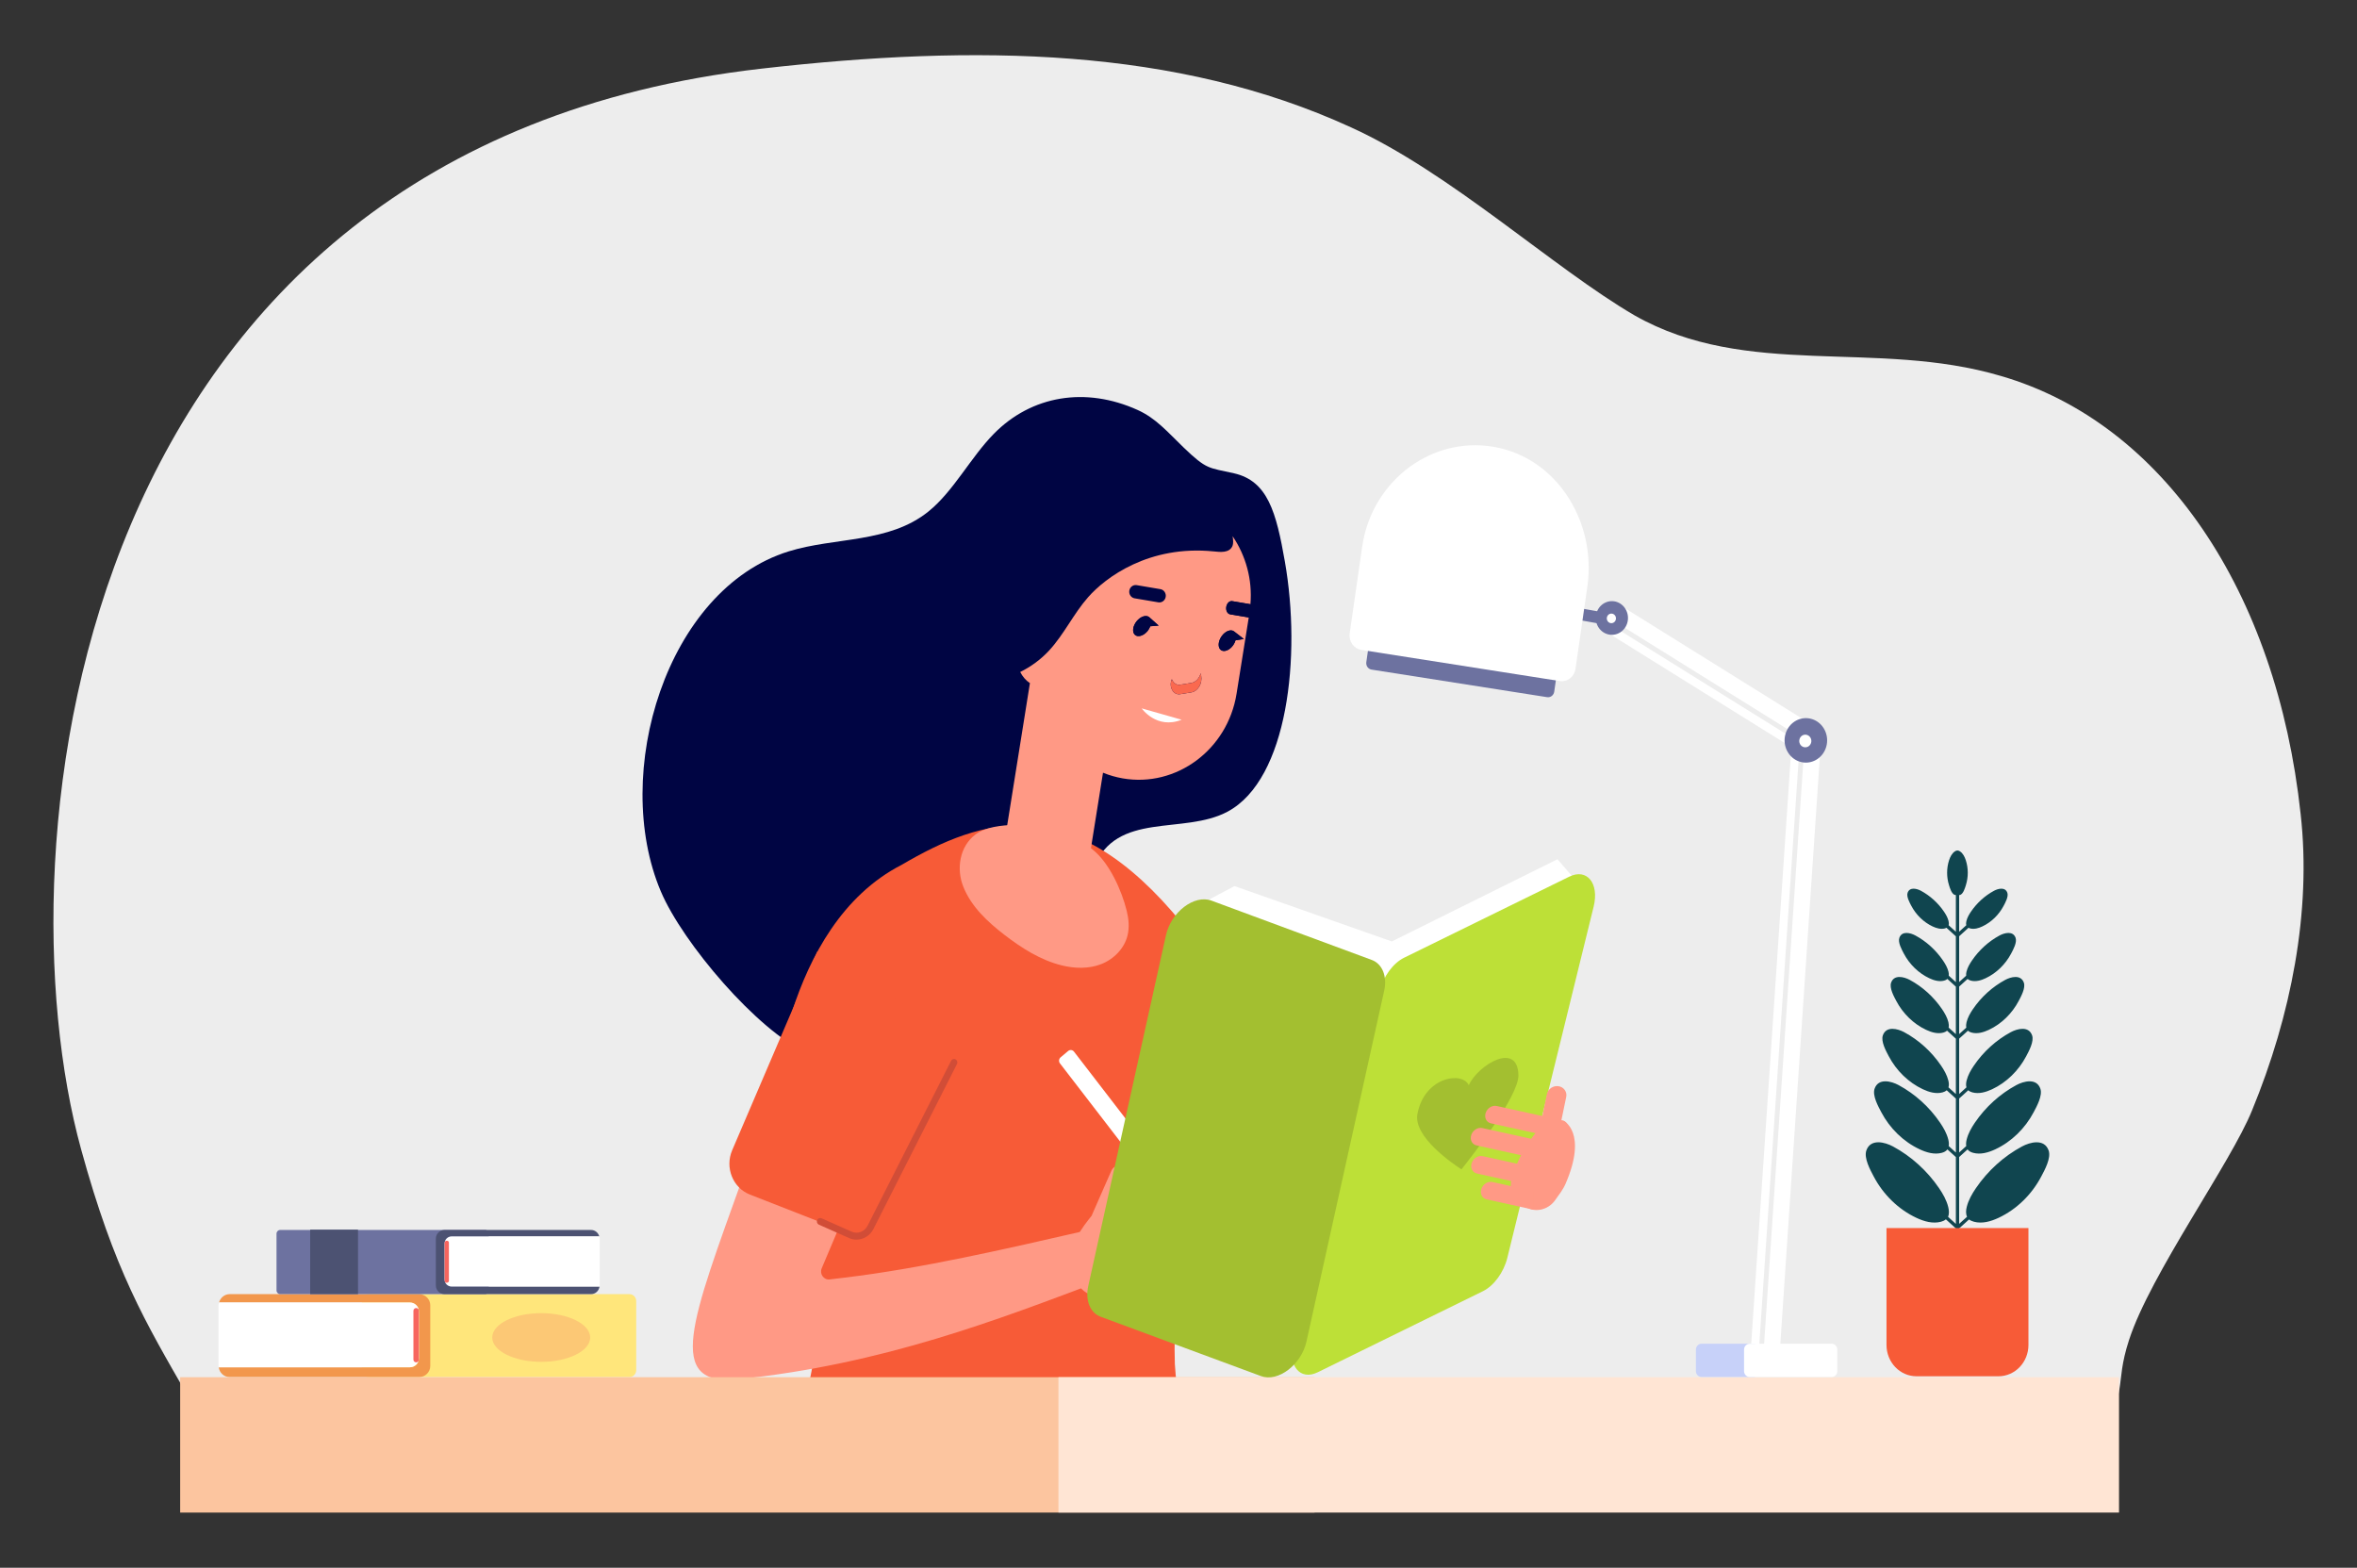 <?xml version="1.0" encoding="UTF-8"?>
<svg xmlns="http://www.w3.org/2000/svg" xmlns:xlink="http://www.w3.org/1999/xlink" width="636px" height="423px" viewBox="0 0 636 423" version="1.1">
<rect x="0" y="0" width="636" height="423" fill="#333333" stroke="none"/>
<g id="surface1">
<path style=" stroke:none;fill-rule:nonzero;fill:rgb(92.941%,92.941%,92.941%);fill-opacity:1;" d="M 547.172 392.707 C 559.633 392.707 569.844 386.895 571.898 374.77 C 572.477 371.359 572.379 368.016 574.492 361.535 C 580.312 343.668 601.961 313.785 607.684 299.586 C 618.16 274.137 623.766 245.961 620.789 219.605 C 614.328 159.617 583.727 114.176 539.934 101.449 C 506.168 91.453 471.453 102.359 441.051 85.09 C 419.191 72.367 391.312 46.48 364.504 34.34 C 317.5 12.781 263.508 11.906 205.496 18.52 C 18.945 39.777 -0.641 228.199 21.883 310.09 C 30.875 342.789 38.973 356.34 51.02 377.246 C 57.973 389.316 73.074 392.707 87.145 392.707 Z M 547.172 392.707 "/>
<path style=" stroke:none;fill-rule:nonzero;fill:rgb(0%,1.961%,26.275%);fill-opacity:1;" d="M 212.805 148.77 C 225.359 144.875 239.832 146.633 250.535 138 C 257.281 132.562 261.895 123.441 268.145 117.074 C 278.328 106.691 292.926 104.266 306.973 110.617 C 311.953 112.871 315.008 116.527 319.316 120.676 C 325.676 126.805 326.062 126.133 332.988 127.707 C 342.066 129.773 344.363 138.137 346.711 151.559 C 351.168 177.016 347.52 210.266 331.262 218.984 C 319.34 225.375 301.227 218.707 295.109 234.16 C 290.77 245.117 295.684 269.562 273.766 266.887 C 267.348 266.105 260.832 263.008 254.359 261.324 C 252.211 260.766 249.996 260.371 248.098 261.191 C 243.297 263.27 242.441 271.809 239.695 277.453 C 235.41 286.25 226.062 287.754 217.621 284.008 C 204.523 278.203 184.258 254.523 178.316 240.512 C 164.82 208.691 179.828 159 212.805 148.77 Z M 212.805 148.77 "/>
<path style=" stroke:none;fill-rule:nonzero;fill:rgb(96.863%,35.686%,21.569%);fill-opacity:1;" d="M 220.531 355.465 C 220.172 368.781 216.883 380.906 212.367 392.441 L 319.562 392.441 C 318.602 383.219 317.52 375.426 317.016 368.055 C 316.41 346.141 319.934 339.73 323.066 322.188 C 325.75 307.152 331.484 290.93 329.977 275.711 C 329.832 274.277 329.59 272.867 329.281 271.473 C 329.191 271.387 329.09 271.305 328.996 271.219 C 327.145 263.438 322.902 256.27 319.012 249.195 C 289.234 212.68 264.98 220.637 243.324 233.328 C 211.055 249.848 208.41 299.922 208.41 299.922 L 211.492 292.344 C 213.383 313.75 221.113 333.75 220.531 355.465 Z M 220.531 355.465 "/>
<path style=" stroke:none;fill-rule:nonzero;fill:rgb(100%,60%,52.157%);fill-opacity:1;" d="M 259.918 239.211 C 262.07 244.625 266.457 248.703 270.973 252.188 C 275.68 255.816 280.797 259.07 286.492 260.473 C 289.992 261.332 293.75 261.449 297.117 260.141 C 300.488 258.836 303.41 255.953 304.27 252.309 C 304.77 250.18 304.562 247.922 304.039 245.797 C 302.66 240.164 299.34 232.891 294.949 229.32 C 290.551 225.746 287.117 225.102 281.762 223.5 C 277.266 222.152 267.469 221.973 263.281 225.094 C 258.84 228.41 258.047 234.516 259.918 239.211 Z M 259.918 239.211 "/>
<path style=" stroke:none;fill-rule:nonzero;fill:rgb(100%,60%,52.157%);fill-opacity:1;" d="M 299.848 330.461 C 297.527 330.992 295.195 331.527 292.852 332.066 C 271.043 337.07 248.488 342.25 227.961 344.715 L 223.871 345.207 C 222.273 345.398 221.078 343.723 221.73 342.191 C 223.84 337.246 227.531 328.543 228.141 326.793 L 200.625 317.16 C 186.602 356.309 179.184 374.199 199.258 372.129 C 238.273 368.117 269.555 355.957 297.285 345.508 C 299.816 344.551 302.277 343.625 304.66 342.738 C 302.066 339.477 300.016 335.516 299.844 330.461 Z M 299.848 330.461 "/>
<path style=" stroke:none;fill-rule:nonzero;fill:rgb(96.863%,35.686%,21.569%);fill-opacity:1;" d="M 220.535 256.719 L 197.562 310.363 C 195.559 315.039 197.75 320.512 202.344 322.305 L 228.984 332.727 C 233.199 334.371 237.914 332.32 239.738 328.023 C 246.418 312.293 260.363 280.832 260.363 280.832 Z M 220.535 256.719 "/>
<path style=" stroke:none;fill-rule:nonzero;fill:rgb(81.961%,30.196%,21.569%);fill-opacity:1;" d="M 231.105 334.465 C 232.965 334.465 234.766 333.414 235.676 331.613 L 258.219 287.094 C 258.453 286.637 258.289 286.07 257.848 285.828 C 257.414 285.598 256.867 285.758 256.637 286.215 L 234.094 330.734 C 233.281 332.328 231.402 333.039 229.816 332.32 L 221.668 328.703 C 221.219 328.516 220.688 328.719 220.488 329.199 C 220.297 329.676 220.508 330.227 220.965 330.43 L 229.113 334.047 C 229.758 334.332 230.438 334.469 231.105 334.469 Z M 231.105 334.465 "/>
<path style=" stroke:none;fill-rule:nonzero;fill:rgb(100%,60%,52.157%);fill-opacity:1;" d="M 303.219 314.863 C 304.484 315.59 305.062 317.23 304.5 318.512 L 299.426 330.074 C 298.863 331.352 297.367 331.809 296.098 331.082 C 294.828 330.355 294.25 328.711 294.812 327.43 L 299.887 315.871 C 300.449 314.59 301.949 314.137 303.215 314.863 Z M 303.219 314.863 "/>
<path style=" stroke:none;fill-rule:nonzero;fill:rgb(100%,60%,52.157%);fill-opacity:1;" d="M 314.715 345.09 C 316.254 343.773 317.668 342.262 318.051 340.574 C 318.348 339.27 318 337.98 317.582 336.746 C 316.512 333.57 314.98 330.52 313.02 327.668 C 311.219 325.051 308.453 322.348 304.453 322.449 C 300.59 322.551 297.289 324.617 295.168 327.266 C 291.148 332.285 289.758 334.121 289.496 339.781 C 289.164 346.867 292.824 351.559 301.887 349.414 C 306.551 348.312 311.371 347.945 314.715 345.086 Z M 314.715 345.09 "/>
<path style=" stroke:none;fill-rule:nonzero;fill:rgb(100%,60%,52.157%);fill-opacity:1;" d="M 305.773 326.883 L 323.527 322.977 C 324.73 322.711 325.363 321.441 324.934 320.156 C 324.5 318.867 323.164 318.031 321.961 318.297 L 304.207 322.203 C 303.004 322.469 302.371 323.738 302.805 325.023 C 303.234 326.312 304.57 327.148 305.773 326.883 Z M 305.773 326.883 "/>
<path style=" stroke:none;fill-rule:nonzero;fill:rgb(100%,60%,52.157%);fill-opacity:1;" d="M 309.66 332.836 L 327.418 328.926 C 328.617 328.664 329.25 327.395 328.82 326.105 C 328.391 324.816 327.055 323.98 325.852 324.246 L 308.098 328.152 C 306.891 328.418 306.262 329.688 306.691 330.977 C 307.121 332.262 308.461 333.102 309.66 332.836 Z M 309.66 332.836 "/>
<path style=" stroke:none;fill-rule:nonzero;fill:rgb(100%,60%,52.157%);fill-opacity:1;" d="M 309.551 340.422 L 327.305 336.512 C 328.508 336.25 329.141 334.98 328.707 333.691 C 328.277 332.402 326.941 331.566 325.738 331.832 L 307.984 335.738 C 306.781 336.004 306.148 337.273 306.578 338.562 C 307.012 339.848 308.348 340.684 309.551 340.422 Z M 309.551 340.422 "/>
<path style=" stroke:none;fill-rule:nonzero;fill:rgb(100%,60%,52.157%);fill-opacity:1;" d="M 306.934 346.855 L 324.688 342.949 C 325.891 342.684 326.523 341.414 326.094 340.129 C 325.66 338.84 324.324 338.004 323.121 338.27 L 305.367 342.176 C 304.164 342.438 303.531 343.711 303.965 344.996 C 304.395 346.285 305.73 347.121 306.934 346.855 Z M 306.934 346.855 "/>
<path style=" stroke:none;fill-rule:nonzero;fill:rgb(100%,90.196%,48.235%);fill-opacity:1;" d="M 99.465 349.176 L 169.859 349.176 C 170.863 349.176 171.676 350.023 171.676 351.074 L 171.676 369.66 C 171.676 370.711 170.863 371.559 169.859 371.559 L 99.465 371.559 C 98.461 371.559 97.648 370.711 97.648 369.66 L 97.648 351.074 C 97.648 350.023 98.461 349.176 99.465 349.176 Z M 99.465 349.176 "/>
<path style=" stroke:none;fill-rule:nonzero;fill:rgb(94.902%,59.216%,29.804%);fill-opacity:1;" d="M 113.07 349.176 L 61.988 349.176 C 60.586 349.176 59.453 350.145 59.109 351.434 L 110.602 351.434 C 111.953 351.434 113.043 352.52 113.043 353.863 L 113.043 366.477 C 113.043 367.82 111.953 368.91 110.602 368.91 L 59.027 368.91 C 59.219 370.395 60.441 371.559 61.988 371.559 L 113.07 371.559 C 114.746 371.559 116.105 370.207 116.105 368.539 L 116.105 352.195 C 116.105 350.527 114.746 349.176 113.07 349.176 Z M 113.07 349.176 "/>
<path style=" stroke:none;fill-rule:nonzero;fill:rgb(100%,100%,100%);fill-opacity:1;" d="M 113.043 366.477 L 113.043 353.863 C 113.043 352.52 111.953 351.434 110.602 351.434 L 59.109 351.434 C 59.039 351.684 58.953 351.926 58.953 352.195 L 58.953 368.539 C 58.953 368.672 59.012 368.781 59.027 368.91 L 110.602 368.91 C 111.953 368.91 113.043 367.82 113.043 366.477 Z M 113.043 366.477 "/>
<path style=" stroke:none;fill-rule:nonzero;fill:rgb(96.863%,40%,37.255%);fill-opacity:1;" d="M 112.301 367.582 C 111.887 367.582 111.555 367.25 111.555 366.84 L 111.555 353.668 C 111.555 353.258 111.887 352.926 112.301 352.926 C 112.711 352.926 113.043 353.258 113.043 353.668 L 113.043 366.84 C 113.043 367.25 112.711 367.582 112.301 367.582 Z M 112.301 367.582 "/>
<path style=" stroke:none;fill-rule:nonzero;fill:rgb(42.745%,44.706%,62.745%);fill-opacity:1;" d="M 130.918 349.176 L 75.586 349.176 C 75.047 349.176 74.613 348.723 74.613 348.16 L 74.613 332.875 C 74.613 332.312 75.047 331.859 75.586 331.859 L 130.918 331.859 C 131.457 331.859 131.891 332.312 131.891 332.875 L 131.891 348.16 C 131.891 348.723 131.457 349.176 130.918 349.176 Z M 130.918 349.176 "/>
<path style=" stroke:none;fill-rule:nonzero;fill:rgb(29.804%,32.157%,44.706%);fill-opacity:1;" d="M 119.957 331.859 L 159.48 331.859 C 160.566 331.859 161.441 332.609 161.707 333.605 L 121.867 333.605 C 120.82 333.605 119.977 334.449 119.977 335.484 L 119.977 345.246 C 119.977 346.285 120.82 347.125 121.867 347.125 L 161.77 347.125 C 161.625 348.273 160.676 349.176 159.48 349.176 L 119.957 349.176 C 118.66 349.176 117.609 348.129 117.609 346.84 L 117.609 334.195 C 117.609 332.902 118.66 331.859 119.957 331.859 Z M 119.957 331.859 "/>
<path style=" stroke:none;fill-rule:nonzero;fill:rgb(100%,100%,100%);fill-opacity:1;" d="M 119.977 345.246 L 119.977 335.484 C 119.977 334.449 120.824 333.605 121.867 333.605 L 161.711 333.605 C 161.762 333.797 161.828 333.984 161.828 334.195 L 161.828 346.84 C 161.828 346.941 161.785 347.027 161.773 347.125 L 121.867 347.125 C 120.824 347.125 119.977 346.285 119.977 345.246 Z M 119.977 345.246 "/>
<path style=" stroke:none;fill-rule:nonzero;fill:rgb(29.804%,32.157%,44.706%);fill-opacity:1;" d="M 96.605 349.176 L 83.699 349.176 L 83.699 331.781 L 96.605 331.781 Z M 96.605 349.176 "/>
<path style=" stroke:none;fill-rule:nonzero;fill:rgb(96.863%,40%,37.255%);fill-opacity:1;" d="M 120.504 346.102 C 120.895 346.102 121.133 345.863 121.133 345.574 L 121.133 335.285 C 121.133 334.996 120.895 334.762 120.605 334.762 C 120.215 334.762 119.977 334.996 119.977 335.285 L 119.977 345.578 C 119.977 345.867 120.215 346.102 120.504 346.102 Z M 120.504 346.102 "/>
<path style=" stroke:none;fill-rule:nonzero;fill:rgb(98.824%,78.431%,45.882%);fill-opacity:1;" d="M 132.824 360.875 C 132.824 364.5 138.742 367.441 146.039 367.441 C 153.336 367.441 159.25 364.5 159.25 360.875 C 159.25 357.246 153.336 354.305 146.039 354.305 C 138.742 354.305 132.824 357.242 132.824 360.875 Z M 132.824 360.875 "/>
<path style=" stroke:none;fill-rule:nonzero;fill:rgb(98.824%,77.255%,62.353%);fill-opacity:1;" d="M 48.613 371.586 L 354.719 371.586 L 354.719 408.113 L 48.613 408.113 Z M 48.613 371.586 "/>
<path style=" stroke:none;fill-rule:nonzero;fill:rgb(100%,89.804%,83.137%);fill-opacity:1;" d="M 285.605 371.586 L 571.785 371.586 L 571.785 408.109 L 285.605 408.109 Z M 285.605 371.586 "/>
<path style=" stroke:none;fill-rule:nonzero;fill:rgb(6.275%,27.059%,30.98%);fill-opacity:1;" d="M 552.781 310.398 C 551.625 307.145 547.766 308.164 545.594 309.336 C 540.676 311.984 536.375 315.879 533.164 320.59 C 532.109 322.137 531.16 323.797 530.699 325.633 C 530.477 326.512 530.398 327.508 530.781 328.297 C 530.723 328.328 528.645 330.211 528.645 330.211 L 528.645 312.184 L 530.922 310.117 C 530.938 310.137 530.945 310.16 530.961 310.18 C 531.324 310.645 531.875 310.898 532.43 311.047 C 534.422 311.586 536.539 310.973 538.414 310.094 C 542.785 308.043 546.461 304.445 548.766 300.066 C 549.586 298.508 551.211 295.586 550.555 293.727 C 549.516 290.797 546.043 291.715 544.086 292.77 C 539.66 295.156 535.789 298.66 532.898 302.898 C 531.953 304.289 531.098 305.785 530.68 307.438 C 530.535 308.012 530.457 308.645 530.559 309.223 L 528.648 310.957 L 528.648 296.398 L 531.105 294.168 C 531.414 294.453 531.812 294.633 532.219 294.742 C 533.988 295.219 535.867 294.676 537.539 293.895 C 541.422 292.07 544.688 288.875 546.738 284.984 C 547.465 283.598 548.91 280.996 548.328 279.348 C 547.406 276.742 544.316 277.559 542.578 278.492 C 538.641 280.617 535.203 283.73 532.633 287.5 C 531.793 288.734 531.031 290.062 530.66 291.531 C 530.512 292.133 530.441 292.809 530.617 293.383 L 528.648 295.172 L 528.648 280.238 L 531.02 278.09 C 531.289 278.348 531.645 278.508 532.004 278.605 C 533.555 279.023 535.199 278.547 536.66 277.863 C 540.059 276.266 542.918 273.469 544.711 270.066 C 545.348 268.852 546.613 266.578 546.102 265.133 C 545.293 262.855 542.59 263.57 541.07 264.391 C 537.629 266.246 534.617 268.973 532.371 272.266 C 531.633 273.348 530.969 274.512 530.645 275.797 C 530.523 276.27 530.48 276.793 530.578 277.262 L 528.648 279.012 L 528.648 266.195 L 530.93 264.125 C 531.164 264.355 531.477 264.496 531.793 264.582 C 533.121 264.941 534.531 264.535 535.781 263.945 C 538.695 262.578 541.145 260.184 542.684 257.266 C 543.23 256.223 544.316 254.277 543.875 253.035 C 543.184 251.082 540.867 251.695 539.562 252.398 C 536.613 253.988 534.031 256.324 532.105 259.152 C 531.473 260.078 530.902 261.074 530.625 262.176 C 530.539 262.523 530.5 262.898 530.539 263.254 L 528.648 264.969 L 528.648 252.613 L 531.164 250.332 C 531.293 250.402 531.438 250.457 531.578 250.496 C 532.688 250.793 533.863 250.457 534.902 249.965 C 537.332 248.824 539.375 246.828 540.652 244.395 C 541.109 243.531 542.012 241.906 541.648 240.875 C 541.07 239.246 539.141 239.758 538.055 240.34 C 535.594 241.668 533.445 243.613 531.84 245.969 C 531.312 246.742 530.836 247.574 530.605 248.492 C 530.512 248.863 530.473 249.277 530.578 249.637 L 528.648 251.387 L 528.648 241.527 C 528.789 241.488 528.914 241.465 528.992 241.43 C 529.789 241.082 530.219 239.602 530.461 238.828 C 531.145 236.66 531.148 234.262 530.441 232.098 C 530.137 231.168 529.676 230.242 528.879 229.715 C 528.672 229.574 528.434 229.465 528.188 229.469 C 527.938 229.465 527.699 229.574 527.492 229.715 C 526.699 230.242 526.234 231.168 525.93 232.098 C 525.227 234.258 525.23 236.66 525.91 238.828 C 526.152 239.602 526.582 241.078 527.383 241.43 C 527.461 241.465 527.602 241.492 527.762 241.508 C 527.758 241.527 527.758 251.406 527.758 251.406 L 525.809 249.637 C 525.914 249.277 525.875 248.863 525.781 248.492 C 525.551 247.574 525.078 246.742 524.551 245.969 C 522.945 243.613 520.793 241.668 518.332 240.34 C 517.246 239.758 515.316 239.246 514.742 240.875 C 514.375 241.906 515.277 243.531 515.734 244.395 C 517.016 246.828 519.059 248.824 521.484 249.965 C 522.527 250.453 523.703 250.793 524.809 250.496 C 524.953 250.457 525.094 250.402 525.227 250.332 L 527.758 252.629 L 527.758 264.984 L 525.848 263.254 C 525.891 262.902 525.848 262.523 525.762 262.176 C 525.484 261.074 524.914 260.078 524.281 259.152 C 522.355 256.324 519.777 253.988 516.824 252.398 C 515.52 251.695 513.203 251.082 512.512 253.035 C 512.074 254.277 513.16 256.223 513.707 257.266 C 515.242 260.184 517.691 262.578 520.605 263.945 C 521.855 264.535 523.266 264.941 524.594 264.582 C 524.91 264.5 525.223 264.355 525.457 264.125 L 527.758 266.211 L 527.758 279.027 L 525.809 277.262 C 525.91 276.793 525.863 276.27 525.746 275.797 C 525.422 274.512 524.754 273.348 524.02 272.266 C 521.77 268.969 518.762 266.242 515.316 264.387 C 513.797 263.57 511.094 262.855 510.289 265.133 C 509.777 266.578 511.039 268.852 511.68 270.062 C 513.473 273.469 516.332 276.266 519.73 277.859 C 521.188 278.547 522.836 279.023 524.383 278.605 C 524.742 278.508 525.098 278.348 525.371 278.086 L 527.762 280.254 L 527.762 295.188 L 525.77 293.383 C 525.945 292.805 525.879 292.133 525.727 291.531 C 525.359 290.062 524.598 288.734 523.754 287.496 C 521.188 283.73 517.746 280.613 513.809 278.492 C 512.074 277.559 508.984 276.742 508.062 279.344 C 507.477 280.996 508.922 283.598 509.652 284.98 C 511.703 288.875 514.969 292.066 518.852 293.891 C 520.52 294.676 522.402 295.219 524.172 294.738 C 524.574 294.629 524.977 294.453 525.285 294.168 L 527.762 296.414 L 527.762 310.969 L 525.832 309.223 C 525.93 308.645 525.855 308.012 525.711 307.438 C 525.293 305.785 524.438 304.289 523.488 302.898 C 520.602 298.66 516.73 295.156 512.301 292.77 C 510.348 291.715 506.875 290.797 505.836 293.727 C 505.176 295.586 506.805 298.508 507.625 300.066 C 509.93 304.445 513.605 308.039 517.977 310.09 C 519.852 310.973 521.969 311.582 523.961 311.047 C 524.516 310.898 525.066 310.645 525.43 310.18 C 525.445 310.16 525.453 310.137 525.469 310.117 L 527.762 312.195 L 527.762 330.227 L 525.668 328.328 C 525.992 327.504 525.914 326.508 525.691 325.629 C 525.23 323.793 524.281 322.133 523.227 320.586 C 520.016 315.879 515.715 311.984 510.797 309.332 C 508.625 308.16 504.766 307.141 503.613 310.395 C 502.879 312.461 504.688 315.711 505.598 317.441 C 508.16 322.305 512.246 326.301 517.098 328.578 C 519.184 329.559 521.535 330.238 523.75 329.641 C 524.223 329.512 524.691 329.312 525.066 328.996 C 525.09 329.027 527.766 331.449 527.766 331.449 L 527.766 332.914 C 527.766 333.168 527.961 333.375 528.207 333.375 C 528.453 333.375 528.648 333.168 528.648 332.914 L 528.648 331.434 L 531.309 329.027 C 531.703 329.312 532.176 329.512 532.648 329.641 C 534.859 330.238 537.211 329.559 539.297 328.578 C 544.152 326.301 548.234 322.305 550.797 317.441 C 551.711 315.711 553.516 312.461 552.785 310.395 Z M 552.781 310.398 "/>
<path style=" stroke:none;fill-rule:nonzero;fill:rgb(96.863%,35.686%,21.569%);fill-opacity:1;" d="M 509.043 331.355 L 509.043 362.883 C 509.043 367.555 512.668 371.34 517.145 371.34 L 539.242 371.34 C 543.715 371.34 547.344 367.555 547.344 362.883 L 547.344 331.355 Z M 509.043 331.355 "/>
<path style=" stroke:none;fill-rule:nonzero;fill:rgb(0%,1.961%,26.275%);fill-opacity:1;" d="M 275.289 181.312 C 278.191 179.879 280.867 177.922 283.109 175.496 C 287.105 171.164 289.695 165.582 293.59 161.148 C 298.32 155.777 310.02 147.031 327.473 148.773 C 329.172 148.941 331.715 149.301 332.566 147.297 C 332.824 146.691 332.773 145.734 332.602 144.672 C 332.262 142.602 331.41 140.109 331.176 138.855 C 331.086 138.367 330.98 137.852 330.668 137.477 C 330.387 137.141 329.973 136.969 329.574 136.809 C 326.121 135.402 322.668 133.992 319.211 132.586 C 314.461 130.652 309.691 128.711 304.715 127.574 C 300.578 126.629 296.066 126.297 292.273 128.305 C 286.148 131.547 284.027 139.473 280.055 145.371 C 279.141 146.723 278.105 147.969 277.016 149.164 L 275.109 146.695 C 274.316 148.586 273.656 150.719 273.109 153.031 C 271.336 154.656 269.523 156.246 267.777 157.883 L 271.898 175.469 C 272.191 179.113 272.652 182.996 273.371 187.234 C 273.938 190.59 274.832 193.582 276.008 196.18 L 277.906 184.312 C 276.82 183.598 275.93 182.57 275.285 181.312 Z M 275.289 181.312 "/>
<path style=" stroke:none;fill-rule:nonzero;fill:rgb(100%,60%,52.157%);fill-opacity:1;" d="M 331.938 165.754 C 331.211 165.633 330.738 164.73 330.891 163.754 C 331.043 162.773 331.762 162.074 332.492 162.195 L 337.41 163.027 C 337.98 156.32 336.141 149.891 332.602 144.672 C 332.777 145.734 332.824 146.691 332.566 147.301 C 331.715 149.301 329.172 148.945 327.473 148.773 C 310.023 147.031 298.32 155.777 293.594 161.152 C 289.695 165.582 287.105 171.164 283.109 175.496 C 280.867 177.922 278.195 179.879 275.289 181.312 C 275.93 182.574 276.824 183.598 277.906 184.316 L 276.012 196.184 L 269.461 237.137 C 269.008 239.977 270.359 242.602 272.461 242.969 L 287.762 245.633 C 289.863 246 291.957 243.977 292.41 241.137 L 297.629 208.488 C 299.309 209.172 301.074 209.688 302.918 210.012 C 317.418 212.539 331.258 202.262 333.668 187.172 L 336.957 166.594 C 336.918 166.598 331.938 165.758 331.938 165.758 Z M 309.668 170.242 C 308.598 171.551 307.066 172.023 306.254 171.293 C 305.438 170.566 305.645 168.914 306.719 167.605 C 307.789 166.297 309.32 165.824 310.133 166.551 L 312.645 168.793 L 310.379 168.977 C 310.215 169.406 310 169.84 309.672 170.238 Z M 321.445 186.812 L 318.43 187.301 C 316.691 187.582 315.414 185.547 316.09 183.57 L 316.199 183.242 C 316.594 184.223 317.406 184.918 318.441 184.75 L 321.461 184.262 C 322.695 184.062 323.629 182.977 323.996 181.648 L 324.117 182.281 C 324.508 184.387 323.254 186.52 321.445 186.812 Z M 333.387 172.762 C 333.254 173.203 333.066 173.648 332.766 174.07 C 331.785 175.457 330.289 176.039 329.426 175.371 C 328.566 174.707 328.664 173.043 329.645 171.66 C 330.629 170.273 332.121 169.691 332.984 170.359 L 335.637 172.414 Z M 333.387 172.762 "/>
<path style=" stroke:none;fill-rule:nonzero;fill:rgb(0%,1.961%,26.275%);fill-opacity:1;" d="M 313.121 158.961 L 306.707 157.875 C 305.77 157.719 304.879 158.387 304.727 159.367 C 304.574 160.348 305.215 161.277 306.152 161.434 L 312.57 162.52 C 313.508 162.68 314.398 162.008 314.551 161.027 C 314.703 160.051 314.059 159.121 313.125 158.961 Z M 313.121 158.961 "/>
<path style=" stroke:none;fill-rule:nonzero;fill:rgb(0%,1.961%,26.275%);fill-opacity:1;" d="M 337.473 163.039 C 337.406 163.027 332.488 162.195 332.488 162.195 C 331.762 162.074 331.039 162.773 330.891 163.754 C 330.738 164.73 331.207 165.633 331.938 165.754 L 336.918 166.598 C 337.672 166.684 338.367 166 338.516 165.043 C 338.668 164.062 338.199 163.16 337.469 163.039 Z M 337.473 163.039 "/>
<path style=" stroke:none;fill-rule:nonzero;fill:rgb(98.039%,41.176%,30.98%);fill-opacity:1;" d="M 323.996 181.648 C 323.629 182.977 322.695 184.062 321.457 184.262 L 318.441 184.75 C 317.402 184.918 316.59 184.223 316.199 183.242 L 316.086 183.57 C 315.414 185.547 316.688 187.582 318.426 187.301 L 321.445 186.812 C 323.25 186.52 324.504 184.387 324.113 182.281 Z M 323.996 181.648 "/>
<path style=" stroke:none;fill-rule:nonzero;fill:rgb(0%,1.961%,26.275%);fill-opacity:1;" d="M 310.133 166.551 C 309.32 165.824 307.789 166.297 306.719 167.605 C 305.645 168.914 305.438 170.566 306.254 171.293 C 307.066 172.023 308.598 171.551 309.668 170.242 C 309.996 169.84 310.215 169.406 310.379 168.98 L 312.645 168.793 L 310.133 166.555 Z M 310.133 166.551 "/>
<path style=" stroke:none;fill-rule:nonzero;fill:rgb(0%,1.961%,26.275%);fill-opacity:1;" d="M 329.645 171.66 C 328.664 173.043 328.566 174.707 329.426 175.371 C 330.289 176.039 331.785 175.457 332.766 174.07 C 333.066 173.648 333.254 173.203 333.387 172.762 L 335.637 172.414 L 332.984 170.359 C 332.121 169.691 330.629 170.273 329.645 171.66 Z M 329.645 171.66 "/>
<path style=" stroke:none;fill-rule:nonzero;fill:rgb(100%,100%,100%);fill-opacity:1;" d="M 308.062 191.125 C 308.062 191.125 312.074 196.891 318.848 194.195 Z M 308.062 191.125 "/>
<path style=" stroke:none;fill-rule:nonzero;fill:rgb(100%,100%,100%);fill-opacity:1;" d="M 286.195 285.277 L 288.227 283.57 C 288.711 283.164 289.418 283.246 289.805 283.75 L 318.641 321.195 C 319.027 321.703 318.953 322.438 318.469 322.844 L 316.438 324.551 C 315.953 324.957 315.246 324.875 314.859 324.371 L 286.023 286.926 C 285.633 286.418 285.711 285.68 286.195 285.277 Z M 286.195 285.277 "/>
<path style=" stroke:none;fill-rule:nonzero;fill:rgb(100%,100%,100%);fill-opacity:1;" d="M 300.211 345.316 L 296.824 344.27 L 320.543 245.734 L 333.105 239.074 L 375.559 254.012 L 420.258 231.836 L 426.887 239.488 L 404.883 336.949 Z M 300.211 345.316 "/>
<path style=" stroke:none;fill-rule:nonzero;fill:rgb(74.118%,87.843%,21.569%);fill-opacity:1;" d="M 378.871 258.41 L 423.434 236.539 C 428.211 234.191 431.57 238.309 430.023 244.613 L 406.727 339.379 C 405.762 343.305 403.113 346.922 400.141 348.383 L 355.574 370.254 C 350.797 372.598 347.438 368.48 348.988 362.18 L 372.281 267.414 C 373.246 263.488 375.895 259.871 378.867 258.41 Z M 378.871 258.41 "/>
<path style=" stroke:none;fill-rule:nonzero;fill:rgb(63.922%,74.902%,18.824%);fill-opacity:1;" d="M 370.121 258.996 L 326.91 243.004 C 322.277 241.289 316.004 246.051 314.613 252.344 L 293.656 346.953 C 292.789 350.871 294.145 354.219 297.027 355.289 L 340.242 371.281 C 344.875 372.996 351.145 368.23 352.539 361.941 L 373.496 267.332 C 374.363 263.41 373.008 260.062 370.121 258.992 Z M 370.121 258.996 "/>
<path style=" stroke:none;fill-rule:nonzero;fill:rgb(63.922%,74.902%,18.824%);fill-opacity:1;" d="M 394.355 315.504 C 397.105 312.055 409.855 295.742 409.723 290.074 C 409.512 280.867 398.863 287.316 396.316 292.789 C 394.566 288.969 384.336 290.559 382.469 300.566 C 381.316 306.723 392.035 314.004 394.355 315.504 Z M 394.355 315.504 "/>
<path style=" stroke:none;fill-rule:nonzero;fill:rgb(42.745%,44.706%,62.745%);fill-opacity:1;" d="M 371.559 170.484 L 418.934 177.918 C 419.852 178.062 420.484 178.961 420.348 179.918 L 419.383 186.629 C 419.242 187.59 418.387 188.25 417.465 188.105 L 370.09 180.668 C 369.172 180.523 368.539 179.629 368.676 178.668 L 369.641 171.961 C 369.781 171 370.637 170.34 371.559 170.484 Z M 371.559 170.484 "/>
<path style=" stroke:none;fill-rule:nonzero;fill:rgb(42.745%,44.706%,62.745%);fill-opacity:1;" d="M 423.824 166.883 L 432.738 168.473 C 433.566 168.621 434.359 168.031 434.5 167.168 C 434.641 166.305 434.082 165.477 433.254 165.328 L 424.336 163.738 C 423.508 163.59 422.719 164.176 422.574 165.043 C 422.434 165.906 422.996 166.734 423.82 166.883 Z M 423.824 166.883 "/>
<path style=" stroke:none;fill-rule:nonzero;fill:rgb(100%,100%,100%);fill-opacity:1;" d="M 487.109 197.879 L 475.973 363.273 L 480.348 363.273 L 491.484 197.879 Z M 487.109 197.879 "/>
<path style=" stroke:none;fill-rule:nonzero;fill:rgb(100%,100%,100%);fill-opacity:1;" d="M 483.629 197.879 L 472.492 363.273 L 474.68 363.273 L 485.816 197.879 Z M 483.629 197.879 "/>
<path style=" stroke:none;fill-rule:nonzero;fill:rgb(100%,100%,100%);fill-opacity:1;" d="M 485.336 198.602 L 435.508 167.566 L 437.738 163.652 L 487.25 194.492 Z M 485.336 198.602 "/>
<path style=" stroke:none;fill-rule:nonzero;fill:rgb(100%,100%,100%);fill-opacity:1;" d="M 483.816 201.871 L 433.633 170.613 L 434.746 168.656 L 484.773 199.816 Z M 483.816 201.871 "/>
<path style=" stroke:none;fill-rule:nonzero;fill:rgb(42.745%,44.706%,62.745%);fill-opacity:1;" d="M 438.852 168.723 C 437.801 170.98 435.199 171.922 433.039 170.828 C 430.883 169.734 429.98 167.016 431.031 164.758 C 432.082 162.5 434.684 161.559 436.84 162.652 C 439 163.75 439.898 166.465 438.852 168.723 Z M 438.852 168.723 "/>
<path style=" stroke:none;fill-rule:nonzero;fill:rgb(100%,100%,100%);fill-opacity:1;" d="M 435.918 167.414 C 435.621 168.055 434.883 168.324 434.266 168.012 C 433.652 167.699 433.398 166.926 433.695 166.285 C 433.996 165.641 434.734 165.375 435.348 165.684 C 435.961 165.996 436.219 166.77 435.918 167.41 Z M 435.918 167.414 "/>
<path style=" stroke:none;fill-rule:nonzero;fill:rgb(42.745%,44.706%,62.745%);fill-opacity:1;" d="M 492.777 201.508 C 491.852 204.68 488.645 206.469 485.609 205.504 C 482.578 204.539 480.867 201.188 481.793 198.016 C 482.715 194.848 485.926 193.059 488.957 194.02 C 491.988 194.984 493.699 198.336 492.777 201.508 Z M 492.777 201.508 "/>
<path style=" stroke:none;fill-rule:nonzero;fill:rgb(100%,100%,100%);fill-opacity:1;" d="M 488.695 200.426 C 488.43 201.328 487.52 201.836 486.656 201.562 C 485.793 201.289 485.305 200.336 485.57 199.434 C 485.832 198.531 486.746 198.02 487.609 198.297 C 488.473 198.57 488.957 199.523 488.695 200.426 Z M 488.695 200.426 "/>
<path style=" stroke:none;fill-rule:nonzero;fill:rgb(78.039%,81.961%,97.647%);fill-opacity:1;" d="M 459.141 362.555 L 473.164 362.555 C 474.008 362.555 474.691 363.27 474.691 364.148 L 474.691 369.938 C 474.691 370.82 474.008 371.531 473.164 371.531 L 459.141 371.531 C 458.301 371.531 457.613 370.82 457.613 369.938 L 457.613 364.152 C 457.613 363.27 458.301 362.555 459.141 362.555 Z M 459.141 362.555 "/>
<path style=" stroke:none;fill-rule:nonzero;fill:rgb(100%,100%,100%);fill-opacity:1;" d="M 472.133 362.555 L 494.25 362.555 C 495.09 362.555 495.773 363.27 495.773 364.148 L 495.773 369.938 C 495.773 370.82 495.09 371.531 494.246 371.531 L 472.133 371.531 C 471.289 371.531 470.605 370.82 470.605 369.941 L 470.605 364.152 C 470.605 363.27 471.289 362.555 472.133 362.555 Z M 472.133 362.555 "/>
<path style=" stroke:none;fill-rule:nonzero;fill:rgb(100%,100%,100%);fill-opacity:1;" d="M 425.125 180.469 L 428.324 158.258 C 430.754 141.359 420.75 124.637 404.773 120.914 C 387.234 116.824 370.188 129.27 367.559 147.516 L 364.191 170.902 C 363.887 173.039 365.293 175.027 367.336 175.352 L 420.867 183.754 C 422.91 184.074 424.816 182.602 425.125 180.469 Z M 425.125 180.469 "/>
<path style=" stroke:none;fill-rule:nonzero;fill:rgb(100%,60%,52.157%);fill-opacity:1;" d="M 420.535 293.07 C 419.102 292.859 417.695 293.812 417.41 295.188 L 414.84 307.621 C 414.555 308.996 415.492 310.297 416.922 310.508 C 418.355 310.723 419.762 309.77 420.047 308.391 L 422.621 295.961 C 422.906 294.586 421.965 293.285 420.535 293.07 Z M 420.535 293.07 "/>
<path style=" stroke:none;fill-rule:nonzero;fill:rgb(100%,60%,52.157%);fill-opacity:1;" d="M 422.461 319.359 C 428.43 305.516 421.934 302.418 421.926 302.414 C 417.223 301.617 414.789 304.891 412.801 307.781 C 410.84 310.633 409.305 313.684 408.234 316.859 C 407.82 318.094 407.473 319.383 407.77 320.691 C 408.152 322.375 409.566 323.887 411.105 325.203 C 413.742 327.426 417.652 326.625 419.629 323.828 C 420.648 322.391 421.754 320.992 422.461 319.359 Z M 422.461 319.359 "/>
<path style=" stroke:none;fill-rule:nonzero;fill:rgb(100%,60%,52.157%);fill-opacity:1;" d="M 420.047 306.996 L 402.293 303.09 C 401.09 302.824 400.457 301.555 400.887 300.27 C 401.32 298.98 402.656 298.145 403.859 298.41 L 421.613 302.316 C 422.816 302.582 423.445 303.852 423.016 305.137 C 422.586 306.426 421.25 307.262 420.047 306.996 Z M 420.047 306.996 "/>
<path style=" stroke:none;fill-rule:nonzero;fill:rgb(100%,60%,52.157%);fill-opacity:1;" d="M 416.156 312.949 L 398.402 309.039 C 397.199 308.777 396.566 307.504 397 306.219 C 397.43 304.93 398.766 304.094 399.969 304.359 L 417.723 308.266 C 418.926 308.531 419.559 309.801 419.129 311.086 C 418.695 312.375 417.359 313.211 416.156 312.949 Z M 416.156 312.949 "/>
<path style=" stroke:none;fill-rule:nonzero;fill:rgb(100%,60%,52.157%);fill-opacity:1;" d="M 416.27 320.535 L 398.516 316.625 C 397.312 316.363 396.68 315.094 397.109 313.805 C 397.543 312.516 398.879 311.68 400.082 311.945 L 417.836 315.852 C 419.039 316.117 419.672 317.387 419.238 318.676 C 418.809 319.961 417.473 320.797 416.27 320.531 Z M 416.27 320.535 "/>
<path style=" stroke:none;fill-rule:nonzero;fill:rgb(100%,60%,52.157%);fill-opacity:1;" d="M 413.77 321.359 L 402.699 318.922 C 401.496 318.66 400.156 319.496 399.727 320.781 C 399.297 322.07 399.93 323.34 401.133 323.605 L 413.77 326.387 Z M 413.77 321.359 "/>
</g>
</svg>
